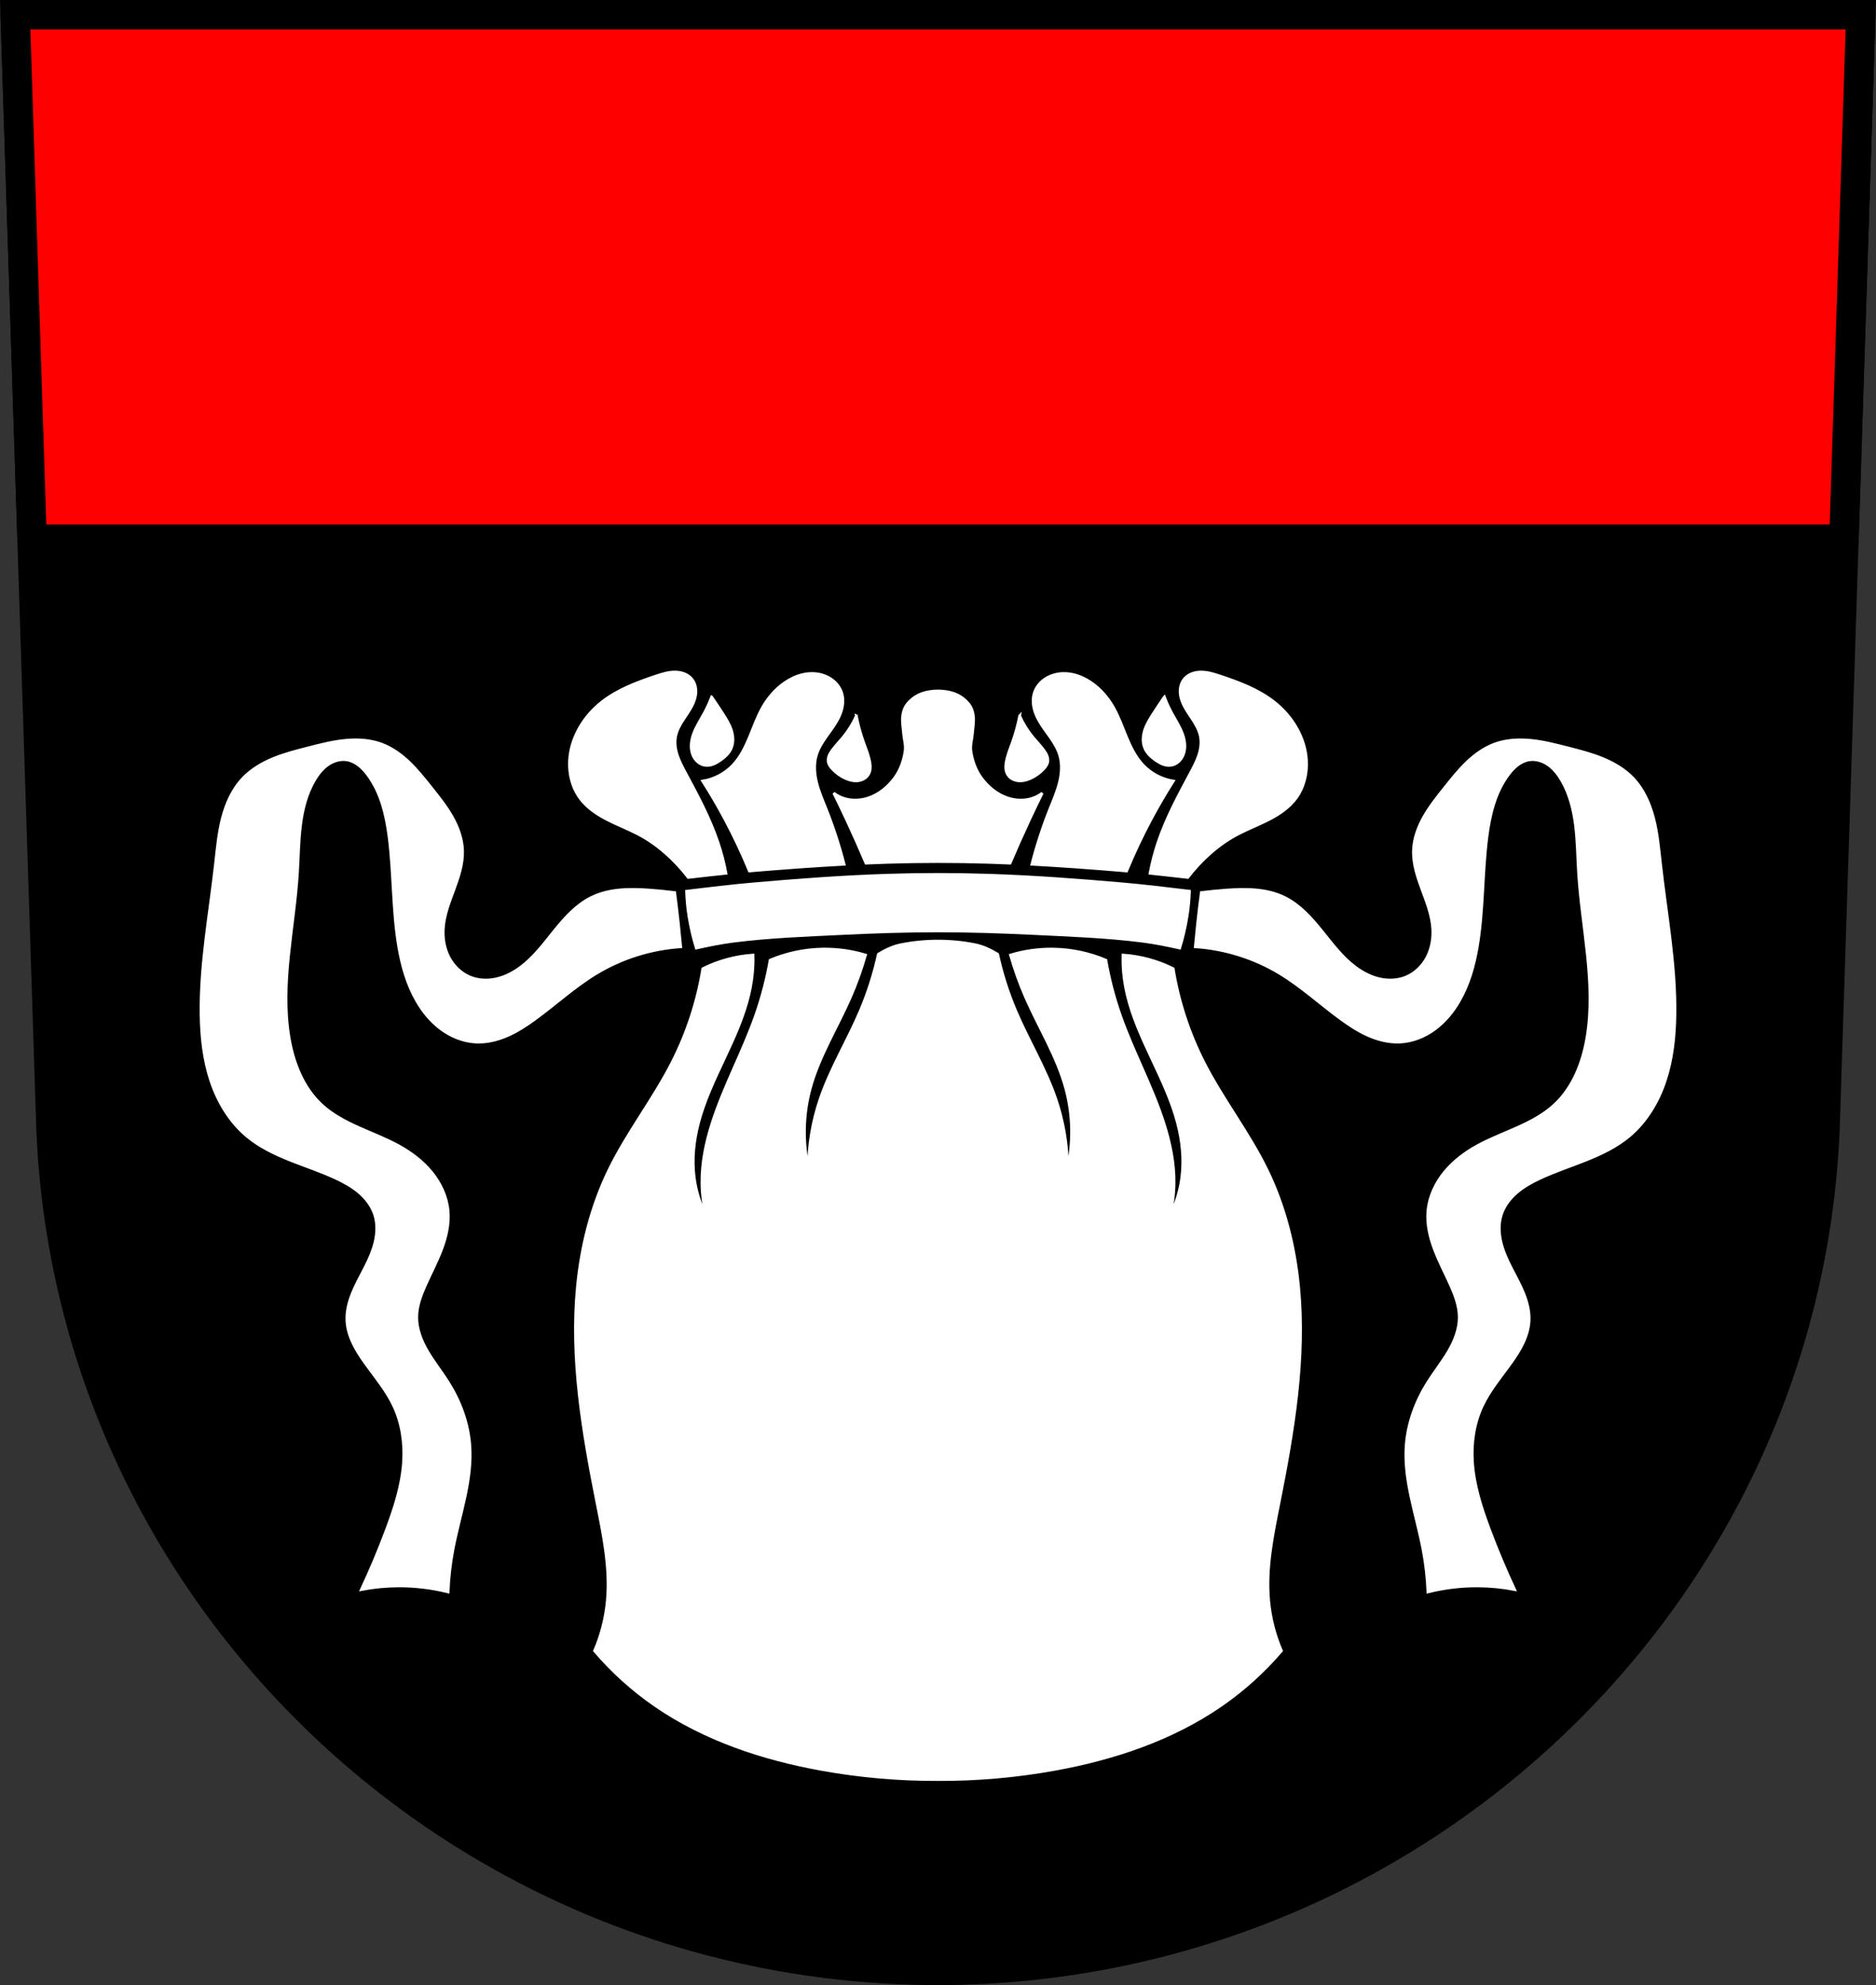 <?xml version="1.0" encoding="UTF-8" standalone="no"?>
<!-- Created with Inkscape (http://www.inkscape.org/) -->

<svg
   xmlns:dc="http://purl.org/dc/elements/1.1/"
   xmlns:cc="http://creativecommons.org/ns#"
   xmlns:rdf="http://www.w3.org/1999/02/22-rdf-syntax-ns#"
   xmlns:svg="http://www.w3.org/2000/svg"
   xmlns="http://www.w3.org/2000/svg"
   xmlns:sodipodi="http://sodipodi.sourceforge.net/DTD/sodipodi-0.dtd"
   xmlns:inkscape="http://www.inkscape.org/namespaces/inkscape"
   width="197.932mm"
   height="209.344mm"
   viewBox="0 0 701.334 741.769"
   id="svg15115"
   version="1.1"
   inkscape:version="0.91 r13725"
   sodipodi:docname="DEU Bad Säckingen COA.svg">
  <rect x="0" y="0" width="701.334" height="741.769" fill="#333333" stroke="none"/>
  <defs
     id="defs15117">
    <inkscape:path-effect
       effect="spiro"
       id="path-effect16011"
       is_visible="true" />
    <inkscape:path-effect
       effect="spiro"
       id="path-effect15987"
       is_visible="true" />
    <inkscape:path-effect
       effect="spiro"
       id="path-effect15932"
       is_visible="true" />
    <inkscape:path-effect
       effect="spiro"
       id="path-effect15897"
       is_visible="true" />
    <inkscape:path-effect
       effect="spiro"
       id="path-effect15845"
       is_visible="true" />
    <inkscape:path-effect
       effect="spiro"
       id="path-effect15821"
       is_visible="true" />
    <inkscape:path-effect
       effect="spiro"
       id="path-effect15793"
       is_visible="true" />
    <inkscape:path-effect
       effect="spiro"
       id="path-effect15770"
       is_visible="true" />
    <inkscape:path-effect
       effect="spiro"
       id="path-effect15770-4"
       is_visible="true" />
    <inkscape:path-effect
       effect="spiro"
       id="path-effect15793-8"
       is_visible="true" />
    <inkscape:path-effect
       effect="spiro"
       id="path-effect15821-0"
       is_visible="true" />
    <inkscape:path-effect
       effect="spiro"
       id="path-effect15845-7"
       is_visible="true" />
    <inkscape:path-effect
       effect="spiro"
       id="path-effect15845-9"
       is_visible="true" />
    <inkscape:path-effect
       effect="spiro"
       id="path-effect15897-7"
       is_visible="true" />
    <inkscape:path-effect
       effect="spiro"
       id="path-effect15932-7"
       is_visible="true" />
    <inkscape:path-effect
       effect="spiro"
       id="path-effect15987-5"
       is_visible="true" />
    <inkscape:path-effect
       effect="spiro"
       id="path-effect16011-7"
       is_visible="true" />
  </defs>
  <sodipodi:namedview
     id="base"
     pagecolor="#ffffff"
     bordercolor="#666666"
     borderopacity="1.0"
     inkscape:pageopacity="0.0"
     inkscape:pageshadow="2"
     inkscape:zoom="0.72664172"
     inkscape:cx="350.66705"
     inkscape:cy="370.88431"
     inkscape:document-units="px"
     inkscape:current-layer="layer1"
     showgrid="false"
     inkscape:window-width="1366"
     inkscape:window-height="745"
     inkscape:window-x="-8"
     inkscape:window-y="-8"
     inkscape:window-maximized="1"
     fit-margin-top="0"
     fit-margin-left="0"
     fit-margin-right="0"
     fit-margin-bottom="0"
     inkscape:snap-midpoints="true"
     inkscape:snap-smooth-nodes="true"
     inkscape:object-nodes="true"
     inkscape:snap-nodes="true" />
  <g
     inkscape:label="Ebene 1"
     inkscape:groupmode="layer"
     id="layer1"
     transform="translate(-11.018,-49.478)">
    <path
       style="fill:#000000;fill-rule:evenodd;stroke:#000000;stroke-width:11;stroke-opacity:1"
       inkscape:connector-curvature="0"
       d="m 16.698,54.978 13.398,416.624 c 7.415,175.25 153.92,314.046 331.589,314.144 177.51,-0.215 324.069,-139.061 331.589,-314.144 l 13.398,-416.624 -344.979,0 z"
       id="path10563-0-8" />
    <path
       style="opacity:1;fill:#ff0000;fill-opacity:1;fill-rule:nonzero;stroke:#000000;stroke-width:11;stroke-linecap:round;stroke-linejoin:round;stroke-miterlimit:4;stroke-dasharray:none;stroke-dashoffset:0;stroke-opacity:1"
       d="M 5.68 5.5 L 11.982 201.484 L 689.352 201.484 L 695.654 5.5 L 350.676 5.5 L 5.68 5.5 z "
       transform="translate(11.018,49.478)"
       id="rect15746" />
    <path
       style="fill:#ffffff;fill-rule:evenodd;stroke:#ffffff;stroke-width:1px;stroke-linecap:butt;stroke-linejoin:miter;stroke-opacity:1"
       d="m 252.268,251.102 c -2.428,0.006 -4.788,0.755 -7.092,1.521 -7.101,2.364 -14.246,5.049 -20.143,9.658 -6.749,5.275 -11.622,13.236 -12.125,21.787 -0.294,4.994 0.945,10.148 3.906,14.18 2.532,3.448 6.172,5.928 9.969,7.898 3.796,1.971 7.81,3.499 11.611,5.461 7.354,3.796 13.854,9.714 18.91,16.277 4.705,-0.538 9.411,-1.074 14.121,-1.566 -0.732,-3.941 -1.742,-7.83 -3.025,-11.627 -3.056,-9.041 -7.612,-17.488 -12.125,-25.896 -1.131,-2.108 -2.267,-4.229 -3.023,-6.498 -0.757,-2.269 -1.122,-4.716 -0.676,-7.066 0.498,-2.619 1.957,-4.942 3.436,-7.16 1.479,-2.218 3.032,-4.456 3.758,-7.021 0.342,-1.21 0.49,-2.482 0.344,-3.73 -0.147,-1.248 -0.599,-2.473 -1.373,-3.463 -0.748,-0.956 -1.78,-1.673 -2.908,-2.121 -1.128,-0.449 -2.35,-0.636 -3.564,-0.633 z m 196.801,0 c -1.214,-0.003 -2.435,0.185 -3.562,0.633 -1.128,0.448 -2.162,1.165 -2.91,2.121 -0.774,0.99 -1.224,2.214 -1.371,3.463 -0.147,1.248 0.004,2.521 0.346,3.73 0.725,2.565 2.277,4.803 3.756,7.021 1.479,2.218 2.94,4.541 3.438,7.16 0.446,2.35 0.081,4.797 -0.676,7.066 -0.757,2.269 -1.892,4.39 -3.023,6.498 -4.513,8.409 -9.071,16.856 -12.127,25.896 -1.284,3.798 -2.291,7.688 -3.023,11.629 4.709,0.492 9.415,1.026 14.119,1.564 5.057,-6.564 11.558,-12.481 18.912,-16.277 3.801,-1.962 7.811,-3.49 11.607,-5.461 3.796,-1.971 7.441,-4.451 9.973,-7.898 2.961,-4.032 4.196,-9.186 3.902,-14.18 -0.503,-8.551 -5.376,-16.512 -12.125,-21.787 -5.896,-4.609 -13.042,-7.295 -20.143,-9.658 -2.303,-0.767 -4.662,-1.515 -7.09,-1.521 z m -145.529,0.547 c -1.201,0.002 -2.404,0.152 -3.572,0.43 -2.337,0.555 -4.539,1.61 -6.523,2.963 -3.434,2.34 -6.226,5.56 -8.297,9.162 -2.047,3.559 -3.399,7.464 -4.973,11.256 -1.573,3.792 -3.422,7.557 -6.262,10.521 -2.976,3.106 -6.986,5.204 -11.234,5.877 3.009,4.728 5.834,9.573 8.469,14.52 3.311,6.215 6.311,12.594 9.004,19.1 0.634,-0.056 1.268,-0.119 1.902,-0.172 11.166,-0.928 22.342,-1.749 33.531,-2.354 -1.809,-7.043 -4.056,-13.972 -6.758,-20.723 -1.288,-3.218 -2.68,-6.412 -3.518,-9.775 -0.838,-3.363 -1.099,-6.953 -0.111,-10.275 0.721,-2.425 2.072,-4.611 3.523,-6.684 1.451,-2.072 3.018,-4.071 4.252,-6.279 0.864,-1.547 1.562,-3.2 1.91,-4.938 0.348,-1.738 0.338,-3.566 -0.182,-5.26 -0.525,-1.71 -1.56,-3.248 -2.9,-4.432 -1.34,-1.184 -2.976,-2.019 -4.703,-2.482 -1.16,-0.311 -2.358,-0.457 -3.559,-0.455 z m 94.262,0 c -1.201,-0.002 -2.401,0.144 -3.561,0.455 -1.727,0.464 -3.363,1.298 -4.703,2.482 -1.34,1.184 -2.378,2.722 -2.902,4.432 -0.52,1.694 -0.53,3.522 -0.182,5.26 0.349,1.738 1.046,3.39 1.91,4.938 1.234,2.209 2.805,4.207 4.256,6.279 1.451,2.072 2.801,4.259 3.521,6.684 0.987,3.323 0.729,6.912 -0.109,10.275 -0.838,3.363 -2.232,6.557 -3.52,9.775 -2.702,6.75 -4.951,13.68 -6.76,20.723 11.188,0.605 22.365,1.426 33.529,2.354 0.636,0.053 1.271,0.116 1.906,0.172 2.693,-6.506 5.695,-12.885 9.006,-19.1 2.635,-4.946 5.458,-9.791 8.467,-14.52 -4.249,-0.672 -8.259,-2.771 -11.234,-5.877 -2.84,-2.965 -4.688,-6.729 -6.262,-10.521 -1.573,-3.792 -2.924,-7.697 -4.971,-11.256 -2.071,-3.602 -4.865,-6.822 -8.299,-9.162 -1.985,-1.352 -4.187,-2.408 -6.523,-2.963 -1.168,-0.277 -2.369,-0.428 -3.57,-0.43 z m -47.131,6.531 c -1.169,0 -2.339,0.101 -3.48,0.305 -1.718,0.306 -3.438,0.876 -4.912,1.809 -1.449,0.917 -2.773,2.141 -3.674,3.6 -0.663,1.073 -0.996,2.352 -1.16,3.604 -0.284,2.164 0.178,4.362 0.332,6.539 0.155,2.18 0.9,4.365 0.596,6.529 -0.506,3.591 -1.746,7.162 -3.943,10.139 -2.445,3.313 -5.78,6.103 -9.746,7.436 -2.901,0.975 -6.125,1.134 -9.049,0.225 -1.424,-0.443 -2.764,-1.133 -3.941,-2.027 1.662,3.362 3.285,6.742 4.871,10.139 2.482,5.315 4.865,10.673 7.16,16.066 2.65,-0.114 5.302,-0.219 7.953,-0.301 12.655,-0.39 25.327,-0.39 37.982,0 2.652,0.082 5.306,0.187 7.957,0.301 2.295,-5.393 4.678,-10.752 7.16,-16.066 1.586,-3.397 3.211,-6.776 4.873,-10.139 -1.178,0.895 -2.521,1.584 -3.945,2.027 -2.924,0.909 -6.146,0.75 -9.047,-0.225 -3.967,-1.333 -7.301,-4.123 -9.746,-7.436 -2.197,-2.977 -3.44,-6.548 -3.945,-10.139 -0.305,-2.164 0.443,-4.349 0.598,-6.529 0.154,-2.177 0.616,-4.375 0.332,-6.539 -0.164,-1.251 -0.497,-2.53 -1.16,-3.604 -0.901,-1.459 -2.227,-2.683 -3.676,-3.6 -1.474,-0.933 -3.191,-1.502 -4.908,-1.809 -1.142,-0.204 -2.312,-0.305 -3.48,-0.305 z m -84.629,2.221 c -0.783,2.076 -1.708,4.098 -2.766,6.049 -1.451,2.677 -3.161,5.244 -4.146,8.125 -0.819,2.394 -1.099,5.076 -0.174,7.432 0.392,0.997 0.996,1.917 1.799,2.627 0.802,0.71 1.805,1.204 2.867,1.348 1.017,0.138 2.06,-0.044 3.02,-0.408 0.96,-0.364 1.845,-0.904 2.686,-1.492 1.623,-1.136 3.149,-2.522 3.975,-4.322 0.981,-2.139 0.858,-4.655 0.143,-6.896 -0.715,-2.242 -1.977,-4.262 -3.254,-6.238 -1.352,-2.094 -2.736,-4.169 -4.148,-6.223 z m 169.254,0 c -1.413,2.054 -2.794,4.129 -4.146,6.223 -1.276,1.977 -2.539,3.997 -3.254,6.238 -0.715,2.242 -0.838,4.758 0.143,6.896 0.826,1.801 2.352,3.186 3.975,4.322 0.841,0.589 1.724,1.128 2.684,1.492 0.96,0.364 2.002,0.546 3.02,0.408 1.062,-0.144 2.065,-0.638 2.867,-1.348 0.802,-0.71 1.409,-1.63 1.801,-2.627 0.925,-2.355 0.645,-5.037 -0.174,-7.432 -0.986,-2.881 -2.697,-5.448 -4.148,-8.125 -1.057,-1.951 -1.982,-3.973 -2.766,-6.049 z m -115.15,7.084 c -1.284,2.858 -2.948,5.544 -4.938,7.965 -1.365,1.66 -2.882,3.198 -4.143,4.939 -0.456,0.63 -0.879,1.291 -1.16,2.016 -0.281,0.725 -0.413,1.52 -0.273,2.285 0.191,1.045 0.865,1.936 1.594,2.709 1.395,1.478 3.074,2.691 4.936,3.506 1.55,0.678 3.272,1.08 4.939,0.795 1.145,-0.196 2.249,-0.729 3.027,-1.592 0.563,-0.625 0.945,-1.407 1.117,-2.23 0.185,-0.888 0.132,-1.811 0,-2.709 -0.395,-2.698 -1.476,-5.239 -2.393,-7.807 -1.149,-3.218 -2.053,-6.523 -2.707,-9.877 z m 61.049,0 c -0.654,3.354 -1.56,6.658 -2.709,9.877 -0.916,2.568 -1.995,5.109 -2.391,7.807 -0.132,0.898 -0.185,1.821 0,2.709 0.172,0.823 0.552,1.606 1.115,2.23 0.778,0.863 1.884,1.396 3.029,1.592 1.667,0.285 3.388,-0.117 4.938,-0.795 1.862,-0.815 3.543,-2.028 4.938,-3.506 0.729,-0.773 1.403,-1.664 1.594,-2.709 0.14,-0.765 0.008,-1.56 -0.273,-2.285 -0.281,-0.725 -0.702,-1.386 -1.158,-2.016 -1.26,-1.741 -2.78,-3.279 -4.145,-4.939 -1.99,-2.421 -3.654,-5.106 -4.938,-7.965 z m -248.742,8.963 c -1.169,0.015 -2.338,0.087 -3.498,0.203 -4.64,0.465 -9.178,1.631 -13.695,2.787 -4.389,1.123 -8.795,2.245 -12.99,3.957 -4.195,1.712 -8.201,4.045 -11.344,7.309 -3.965,4.116 -6.373,9.521 -7.797,15.057 -1.424,5.535 -1.93,11.258 -2.566,16.938 -2.101,18.761 -5.669,37.45 -5.408,56.326 0.116,8.365 1.002,16.793 3.627,24.736 2.625,7.944 7.077,15.412 13.498,20.775 4.739,3.958 10.392,6.662 16.127,8.951 5.735,2.289 11.622,4.209 17.217,6.82 3.073,1.434 6.073,3.091 8.648,5.297 2.575,2.206 4.72,4.999 5.771,8.223 1.07,3.28 0.965,6.861 0.18,10.221 -0.785,3.36 -2.22,6.53 -3.783,9.605 -1.601,3.152 -3.35,6.239 -4.682,9.514 -1.332,3.275 -2.244,6.783 -2.078,10.314 0.272,5.796 3.383,11.054 6.76,15.771 3.789,5.294 8.062,10.321 10.814,16.221 2.996,6.422 4.046,13.656 3.604,20.729 -0.544,8.686 -3.263,17.082 -6.309,25.234 -2.852,7.633 -6.009,15.151 -9.463,22.531 4.601,-0.885 9.286,-1.338 13.971,-1.352 6.22,-0.018 12.441,0.742 18.475,2.254 0.217,-5.292 0.82,-10.567 1.803,-15.771 2.466,-13.058 7.341,-25.956 6.309,-39.205 -0.648,-8.322 -3.655,-16.374 -8.111,-23.432 -2.443,-3.869 -5.317,-7.459 -7.641,-11.4 -2.324,-3.942 -4.111,-8.356 -4.076,-12.932 0.031,-4.074 1.495,-7.996 3.154,-11.717 2.009,-4.504 4.337,-8.87 6.086,-13.48 1.749,-4.611 2.917,-9.545 2.477,-14.457 -0.473,-5.282 -2.812,-10.303 -6.16,-14.416 -3.348,-4.113 -7.669,-7.36 -12.314,-9.918 -4.789,-2.636 -9.927,-4.565 -14.918,-6.795 -4.991,-2.23 -9.912,-4.81 -13.922,-8.525 -6.976,-6.464 -10.604,-15.853 -12.166,-25.234 -3.37,-20.242 1.873,-40.803 3.154,-61.283 0.371,-5.927 0.408,-11.883 1.135,-17.777 0.727,-5.894 2.181,-11.79 5.174,-16.92 1.285,-2.203 2.876,-4.277 4.955,-5.754 2.079,-1.477 4.693,-2.315 7.211,-1.908 1.582,0.255 3.063,0.987 4.338,1.957 1.275,0.97 2.354,2.174 3.322,3.451 5.052,6.664 7.05,15.137 8.111,23.432 1.742,13.616 1.305,27.473 3.605,41.006 1.2,7.062 3.175,14.075 6.758,20.277 2.337,4.046 5.37,7.733 9.133,10.502 3.763,2.769 8.281,4.589 12.947,4.82 4.021,0.2 8.042,-0.774 11.736,-2.375 3.694,-1.601 7.088,-3.818 10.344,-6.188 7.729,-5.624 14.8,-12.181 22.982,-17.123 9.524,-5.753 20.44,-9.184 31.543,-9.914 -0.274,-3.007 -0.576,-6.01 -0.902,-9.012 -0.409,-3.76 -0.86,-7.516 -1.352,-11.266 -2.996,-0.375 -6.001,-0.674 -9.012,-0.9 -7.485,-0.562 -15.338,-0.596 -22.08,2.703 -5.619,2.749 -9.927,7.557 -13.857,12.424 -3.93,4.867 -7.706,9.982 -12.729,13.711 -2.698,2.003 -5.75,3.582 -9.029,4.314 -3.279,0.732 -6.796,0.585 -9.896,-0.709 -3.376,-1.409 -6.132,-4.14 -7.814,-7.389 -1.682,-3.248 -2.324,-6.985 -2.1,-10.637 0.31,-5.046 2.206,-9.836 3.965,-14.576 1.759,-4.74 3.423,-9.66 3.244,-14.713 -0.157,-4.444 -1.749,-8.741 -3.947,-12.605 -2.198,-3.865 -4.995,-7.35 -7.768,-10.826 -2.588,-3.245 -5.176,-6.511 -8.168,-9.389 -2.992,-2.878 -6.42,-5.376 -10.307,-6.834 -3.275,-1.228 -6.787,-1.684 -10.295,-1.639 z m 436.434,0 c -3.508,-0.045 -7.018,0.411 -10.293,1.639 -3.887,1.458 -7.317,3.956 -10.309,6.834 -2.992,2.878 -5.58,6.143 -8.168,9.389 -2.772,3.476 -5.569,6.961 -7.768,10.826 -2.198,3.865 -3.79,8.162 -3.947,12.605 -0.179,5.052 1.485,9.973 3.244,14.713 1.759,4.74 3.654,9.53 3.965,14.576 0.225,3.651 -0.417,7.388 -2.1,10.637 -1.682,3.248 -4.439,5.979 -7.814,7.389 -3.101,1.294 -6.617,1.441 -9.896,0.709 -3.279,-0.732 -6.332,-2.311 -9.029,-4.314 -5.022,-3.729 -8.799,-8.844 -12.729,-13.711 -3.93,-4.867 -8.239,-9.675 -13.857,-12.424 -6.742,-3.299 -14.595,-3.265 -22.08,-2.703 -3.011,0.226 -6.016,0.526 -9.012,0.9 -0.492,3.75 -0.942,7.506 -1.352,11.266 -0.327,3.001 -0.628,6.005 -0.902,9.012 11.103,0.73 22.019,4.161 31.543,9.914 8.182,4.942 15.253,11.499 22.982,17.123 3.256,2.369 6.652,4.586 10.346,6.188 3.694,1.601 7.713,2.575 11.734,2.375 4.666,-0.232 9.184,-2.052 12.947,-4.82 3.763,-2.769 6.796,-6.456 9.133,-10.502 3.582,-6.203 5.559,-13.216 6.76,-20.277 2.301,-13.533 1.862,-27.39 3.604,-41.006 1.061,-8.295 3.06,-16.768 8.111,-23.432 0.968,-1.277 2.047,-2.481 3.322,-3.451 1.275,-0.97 2.756,-1.702 4.338,-1.957 2.518,-0.406 5.132,0.431 7.211,1.908 2.079,1.477 3.672,3.551 4.957,5.754 2.993,5.13 4.445,11.026 5.172,16.92 0.727,5.894 0.766,11.85 1.137,17.777 1.281,20.481 6.524,41.041 3.154,61.283 -1.562,9.382 -5.192,18.77 -12.168,25.234 -4.01,3.715 -8.931,6.296 -13.922,8.525 -4.991,2.23 -10.127,4.159 -14.916,6.795 -4.646,2.558 -8.969,5.805 -12.316,9.918 -3.348,4.113 -5.687,9.134 -6.16,14.416 -0.44,4.912 0.727,9.846 2.477,14.457 1.749,4.611 4.077,8.977 6.086,13.48 1.66,3.721 3.124,7.643 3.154,11.717 0.035,4.576 -1.752,8.99 -4.076,12.932 -2.324,3.942 -5.198,7.531 -7.641,11.4 -4.457,7.058 -7.463,15.11 -8.111,23.432 -1.032,13.249 3.843,26.147 6.309,39.205 0.983,5.204 1.586,10.48 1.803,15.771 6.033,-1.512 12.257,-2.272 18.477,-2.254 4.685,0.014 9.368,0.467 13.969,1.352 -3.454,-7.38 -6.611,-14.899 -9.463,-22.531 -3.046,-8.153 -5.765,-16.548 -6.309,-25.234 -0.443,-7.073 0.608,-14.306 3.604,-20.729 2.752,-5.9 7.027,-10.927 10.816,-16.221 3.377,-4.718 6.486,-9.976 6.758,-15.771 0.166,-3.531 -0.746,-7.04 -2.078,-10.314 -1.332,-3.275 -3.078,-6.362 -4.68,-9.514 -1.563,-3.076 -2.998,-6.246 -3.783,-9.605 -0.785,-3.36 -0.892,-6.941 0.178,-10.221 1.052,-3.224 3.196,-6.017 5.771,-8.223 2.575,-2.206 5.576,-3.863 8.648,-5.297 5.595,-2.612 11.482,-4.531 17.217,-6.82 5.735,-2.289 11.39,-4.993 16.129,-8.951 6.421,-5.363 10.871,-12.832 13.496,-20.775 2.625,-7.944 3.511,-16.371 3.627,-24.736 0.261,-18.877 -3.307,-37.565 -5.408,-56.326 -0.636,-5.68 -1.143,-11.402 -2.566,-16.938 -1.424,-5.535 -3.832,-10.94 -7.797,-15.057 -3.143,-3.263 -7.147,-5.597 -11.342,-7.309 -4.195,-1.712 -8.603,-2.834 -12.992,-3.957 -4.518,-1.156 -9.055,-2.323 -13.695,-2.787 -1.16,-0.116 -2.329,-0.188 -3.498,-0.203 z m -218.217,50.273 c -6.332,0 -12.664,0.102 -18.992,0.307 -16.565,0.535 -33.107,1.771 -49.623,3.207 -8.486,0.738 -16.946,1.765 -25.406,2.777 0.119,3.15 0.393,6.298 0.9,9.402 0.655,4.011 1.546,7.991 2.758,11.861 4.563,-1.029 9.151,-1.973 13.783,-2.564 13.612,-1.739 27.349,-2.218 41.047,-2.885 11.836,-0.576 23.685,-0.961 35.533,-0.961 11.848,0 23.698,0.385 35.533,0.961 13.698,0.666 27.432,1.146 41.043,2.885 4.633,0.592 9.224,1.535 13.787,2.564 1.212,-3.87 2.099,-7.851 2.754,-11.861 0.507,-3.105 0.785,-6.253 0.904,-9.402 -8.46,-1.013 -16.921,-2.04 -25.406,-2.777 -16.516,-1.436 -33.06,-2.672 -49.625,-3.207 -6.328,-0.204 -12.658,-0.307 -18.99,-0.307 z m -14.02,26.316 c -2.938,0.596 -5.701,1.961 -8.283,3.504 -1.575,7.196 -3.818,14.248 -6.691,21.031 -4.693,11.079 -11.059,21.442 -14.977,32.818 -2.889,8.391 -4.402,17.253 -4.461,26.127 -2.179,-9.736 -1.959,-20 0.637,-29.633 3.234,-12.003 9.977,-22.71 14.977,-34.092 2.272,-5.172 4.191,-10.499 5.736,-15.932 -5.155,-1.551 -10.549,-2.306 -15.932,-2.23 -6.769,0.095 -13.518,1.509 -19.756,4.141 -1.231,7.037 -3.046,13.972 -5.418,20.711 -4.795,13.624 -11.844,26.394 -16.25,40.148 -2.344,7.316 -3.929,14.942 -3.822,22.623 0.057,4.08 0.591,8.152 1.592,12.107 -2.297,-4.475 -3.813,-9.349 -4.461,-14.338 -0.883,-6.804 -0.148,-13.756 1.594,-20.393 4.353,-16.587 14.806,-31.118 18.799,-47.795 0.9,-3.761 1.463,-7.606 1.594,-11.471 0.039,-1.168 0.039,-2.336 0,-3.504 -3.228,0.218 -6.434,0.751 -9.559,1.592 -3.186,0.857 -6.287,2.034 -9.24,3.506 -1.974,12.184 -5.86,24.055 -11.471,35.049 -7.059,13.83 -16.778,26.19 -23.58,40.148 -6.592,13.528 -10.321,28.357 -11.789,43.334 -2.663,27.166 1.996,54.479 7.328,81.25 2.387,11.985 4.927,24.154 3.824,36.324 -0.586,6.466 -2.206,12.84 -4.779,18.801 6.617,7.738 14.243,14.612 22.623,20.393 18.405,12.696 40.131,19.917 62.133,23.896 14.393,2.604 29.025,3.886 43.652,3.824 14.627,0.062 29.261,-1.221 43.654,-3.824 22.002,-3.98 43.728,-11.2 62.133,-23.896 8.38,-5.781 16.006,-12.655 22.623,-20.393 -2.574,-5.961 -4.193,-12.334 -4.779,-18.801 -1.103,-12.17 1.435,-24.34 3.822,-36.324 5.332,-26.771 9.994,-54.084 7.33,-81.25 -1.468,-14.977 -5.199,-29.806 -11.791,-43.334 -6.802,-13.958 -16.519,-26.318 -23.578,-40.148 -5.611,-10.994 -9.496,-22.865 -11.471,-35.049 -2.953,-1.471 -6.054,-2.648 -9.24,-3.506 -3.124,-0.841 -6.331,-1.374 -9.559,-1.592 -0.039,1.168 -0.039,2.336 0,3.504 0.13,3.865 0.692,7.71 1.592,11.471 3.992,16.677 14.448,31.208 18.801,47.795 1.741,6.636 2.475,13.589 1.592,20.393 -0.648,4.989 -2.164,9.862 -4.461,14.338 1,-3.956 1.537,-8.028 1.594,-12.107 0.107,-7.681 -1.479,-15.308 -3.822,-22.623 -4.406,-13.754 -11.457,-26.525 -16.252,-40.148 -2.372,-6.739 -4.185,-13.674 -5.416,-20.711 -6.237,-2.632 -12.986,-4.045 -19.756,-4.141 -5.383,-0.076 -10.777,0.679 -15.932,2.23 1.546,5.433 3.464,10.76 5.736,15.932 5,11.382 11.74,22.089 14.975,34.092 2.596,9.633 2.818,19.897 0.639,29.633 -0.058,-8.874 -1.572,-17.736 -4.461,-26.127 -3.917,-11.376 -10.284,-21.739 -14.977,-32.818 -2.873,-6.783 -5.117,-13.835 -6.691,-21.031 -2.582,-1.543 -5.345,-2.908 -8.283,-3.504 -9.161,-1.858 -18.881,-1.858 -28.041,0 z"
       transform="translate(11.018,49.478)"
       id="path15768-4"
       inkscape:connector-curvature="0"
       sodipodi:nodetypes="cssssssccssssssssccccsscsscssccssssssccccsssscscccsssscsssccccsscssssscccscssssccscsssssssscscsscscsssssssscscssssscssssccsssscsssssccssscsssssssccscsssssscsscccsssssssssssssssssssscscsssssssssssssssssssssssssssscscsssssssssssssscssssssssssssssscscsssssssssssssssssssssssssssscccssssssssssssssssssssssssscscssssscscsssacsscsscscssscsssscscssssscsscsscssssscscsssscssscscsscsscaa" />
  </g>
</svg>
